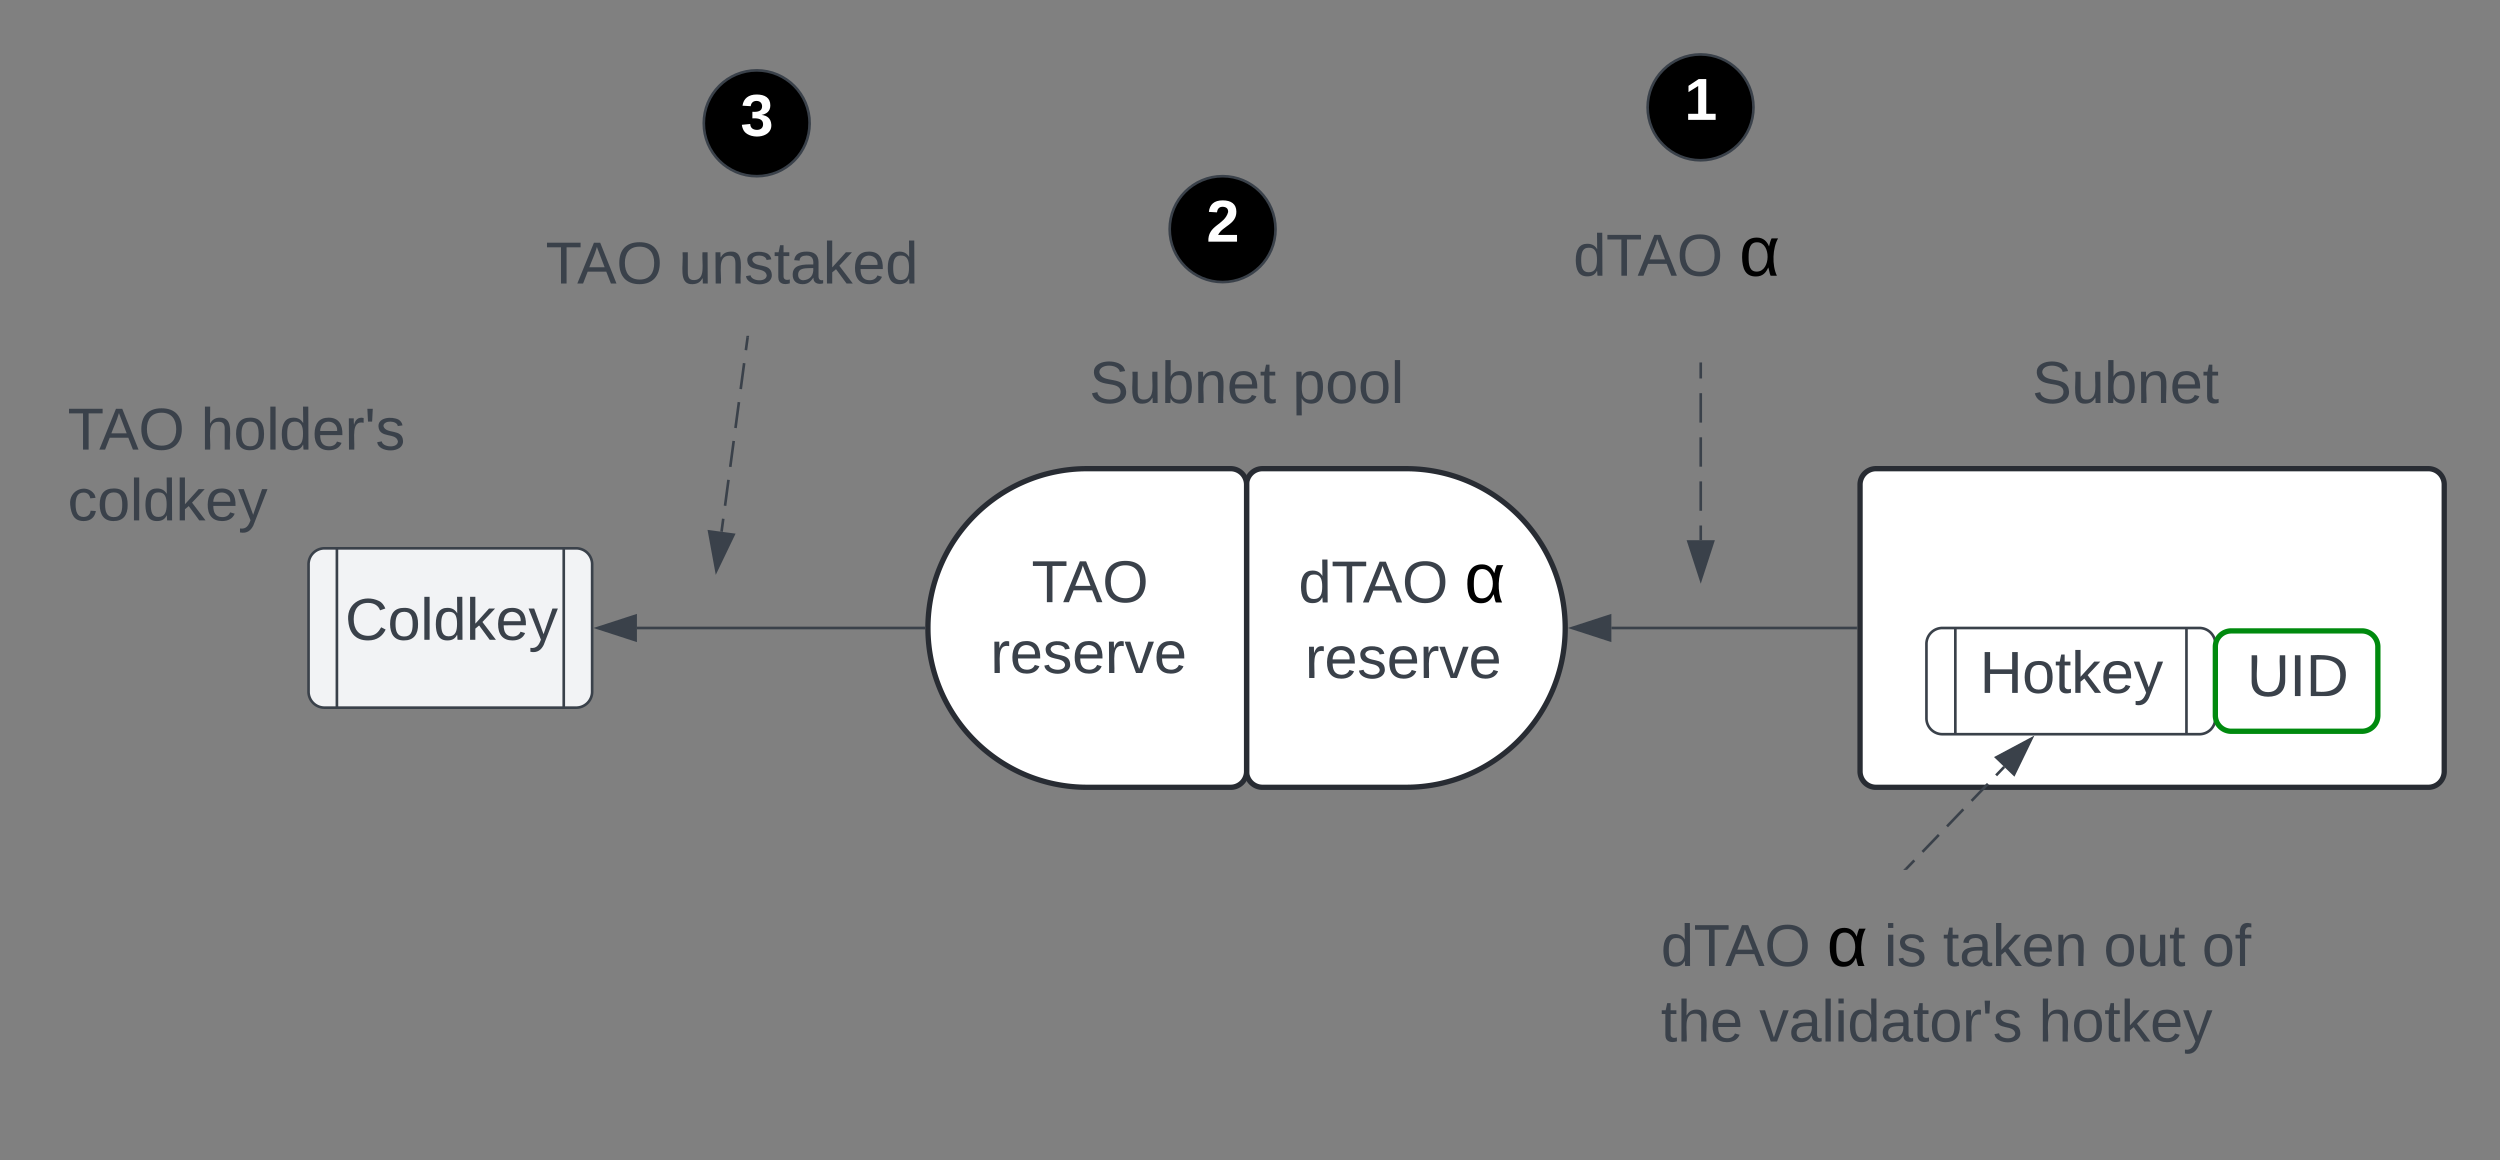 <svg xmlns="http://www.w3.org/2000/svg" xmlns:xlink="http://www.w3.org/1999/xlink" xmlns:lucid="lucid" width="941.5" height="437"><rect width="100%" height="100%" fill="#808080" stroke="none"/><g transform="translate(-79.5 36.5)" lucid:page-tab-id="0_0"><path d="M548.96 146a6 6 0 0 1 6-6h54c33.14 0 60 26.86 60 60s-26.86 60-60 60h-54a6 6 0 0 1-6-6z" stroke="#282c33" stroke-width="2" fill="#fff"/><use xlink:href="#a" transform="matrix(1,0,0,1,553.959,145) translate(14.562 45.396)"/><use xlink:href="#b" transform="matrix(1,0,0,1,553.959,145) translate(77.031 45.396)"/><use xlink:href="#c" transform="matrix(1,0,0,1,553.959,145) translate(17.025 73.84)"/><path d="M548.96 146a6 6 0 0 0-6-6h-54c-33.14 0-60 26.86-60 60s26.86 60 60 60h54a6 6 0 0 0 6-6z" stroke="#282c33" stroke-width="2" fill="#fff"/><use xlink:href="#d" transform="matrix(1,0,0,1,433.959,145) translate(34.03 45.278)"/><use xlink:href="#c" transform="matrix(1,0,0,1,433.959,145) translate(18.53 71.944)"/><path d="M780 146a6 6 0 0 1 6-6h208a6 6 0 0 1 6 6v108a6 6 0 0 1-6 6H786a6 6 0 0 1-6-6z" stroke="#282c33" stroke-width="2" fill="#fff"/><path d="M428.96 86a6 6 0 0 1 6-6h228a6 6 0 0 1 6 6v48a6 6 0 0 1-6 6h-228a6 6 0 0 1-6-6z" stroke="#000" stroke-opacity="0" stroke-width="2" fill="#fff" fill-opacity="0"/><use xlink:href="#e" transform="matrix(1,0,0,1,433.959,85) translate(55.772 30.278)"/><use xlink:href="#f" transform="matrix(1,0,0,1,433.959,85) translate(132.315 30.278)"/><path d="M195.7 176a6 6 0 0 1 6-6h94.8a6 6 0 0 1 6 6v48a6 6 0 0 1-6 6h-94.8a6 6 0 0 1-6-6z" stroke="#3a414a" fill="#f2f3f5"/><path d="M206.38 170v60m85.43-60v60" stroke="#3a414a" fill="none"/><use xlink:href="#g" transform="matrix(1,0,0,1,214.048,175) translate(-4.562 29.444)"/><path d="M280 46a6 6 0 0 1 6-6h156.96a6 6 0 0 1 6 6v38a6 6 0 0 1-6 6H286a6 6 0 0 1-6-6z" stroke="#000" stroke-opacity="0" fill="#fff" fill-opacity="0"/><use xlink:href="#h" transform="matrix(1,0,0,1,285,45) translate(0 25.278)"/><use xlink:href="#i" transform="matrix(1,0,0,1,285,45) translate(50.123 25.278)"/><path d="M700 297.08a6 6 0 0 1 6-6h228a6 6 0 0 1 6 6V374a6 6 0 0 1-6 6H706a6 6 0 0 1-6-6z" stroke="#000" stroke-opacity="0" fill="#fff" fill-opacity="0"/><use xlink:href="#j" transform="matrix(1,0,0,1,705,296.083) translate(0 31.208)"/><use xlink:href="#k" transform="matrix(1,0,0,1,705,296.083) translate(62.469 31.208)"/><use xlink:href="#l" transform="matrix(1,0,0,1,705,296.083) translate(84.049 31.208)"/><use xlink:href="#m" transform="matrix(1,0,0,1,705,296.083) translate(106.21 31.208)"/><use xlink:href="#n" transform="matrix(1,0,0,1,705,296.083) translate(166.704 31.208)"/><use xlink:href="#o" transform="matrix(1,0,0,1,705,296.083) translate(203.741 31.208)"/><use xlink:href="#p" transform="matrix(1,0,0,1,705,296.083) translate(0 59.653)"/><use xlink:href="#q" transform="matrix(1,0,0,1,705,296.083) translate(37.037 59.653)"/><use xlink:href="#r" transform="matrix(1,0,0,1,705,296.083) translate(142.284 59.653)"/><path d="M319.37 200h108.1" stroke="#3a414a" fill="none"/><path d="M304.6 200l14.27-4.63v9.26z" stroke="#3a414a" fill="#3a414a"/><path d="M427.96 200l.02.47h-.53v-.94h.53z" stroke="#3a414a" stroke-width=".05" fill="#3a414a"/><path d="M100 112.67a6 6 0 0 1 6-6h130.5a6 6 0 0 1 6 6V164a6 6 0 0 1-6 6H106a6 6 0 0 1-6-6z" stroke="#000" stroke-opacity="0" fill="#fff" fill-opacity="0"/><use xlink:href="#h" transform="matrix(1,0,0,1,105,111.667) translate(0 21.153)"/><use xlink:href="#s" transform="matrix(1,0,0,1,105,111.667) translate(50.123 21.153)"/><use xlink:href="#t" transform="matrix(1,0,0,1,105,111.667) translate(0 47.819)"/><path d="M805 206a6 6 0 0 1 6-6h96.8a6 6 0 0 1 6 6v28a6 6 0 0 1-6 6H811a6 6 0 0 1-6-6z" stroke="#3a414a" fill="#fff"/><path d="M815.88 200v40m87.04-40v40" stroke="#3a414a" fill="none"/><use xlink:href="#u" transform="matrix(1,0,0,1,823.6,205) translate(1.463 19.444)"/><path d="M913.8 207.1a6 6 0 0 1 6-6H969a6 6 0 0 1 6 6v25.8a6 6 0 0 1-6 6h-49.2a6 6 0 0 1-6-6z" stroke="#008a0e" stroke-width="2" fill="#fff" fill-opacity="0"/><use xlink:href="#v" transform="matrix(1,0,0,1,918.8,206.111) translate(6.926 19.528)"/><path d="M834.3 252.3l-3.07 3.2m-3.08 3.2l-6.16 6.4m-3.1 3.2l-6.15 6.42m-3.08 3.2l-6.16 6.4m-3.07 3.2l-3.08 3.2" stroke="#3a414a" fill="none"/><path d="M844.54 241.67l-6.55 13.5-6.7-6.44z" stroke="#3a414a" fill="#3a414a"/><path d="M797.7 291.04l-.04.04h-1.32l.67-.7z" stroke="#3a414a" stroke-width=".05" fill="#3a414a"/><path d="M686.34 200h92.16" stroke="#3a414a" fill="none"/><path d="M671.58 200l14.26-4.63v9.26z" stroke="#3a414a" fill="#3a414a"/><path d="M779 200.47h-.5v-.94h.5z" stroke="#3a414a" stroke-width=".05" fill="#3a414a"/><path d="M361.06 90.5l-.66 4.88m-.65 4.88l-1.3 9.77m-.67 4.9l-1.3 9.76m-.66 4.87l-1.3 9.77m-.67 4.88l-1.3 9.77m-.67 4.88l-.65 4.88" stroke="#3a414a" fill="none"/><path d="M361.53 90.57l-.94-.13.05-.44h.96z" stroke="#3a414a" stroke-width=".05" fill="#3a414a"/><path d="M349.27 178.4l-2.7-14.76 9.2 1.23z" stroke="#3a414a" fill="#3a414a"/><path d="M667 47a6 6 0 0 1 6-6h75.88a6 6 0 0 1 6 6v30a6 6 0 0 1-6 6H673a6 6 0 0 1-6-6z" fill="#fff" fill-opacity="0"/><g><use xlink:href="#a" transform="matrix(1,0,0,1,672,46) translate(0 21.333)"/><use xlink:href="#w" transform="matrix(1,0,0,1,672,46) translate(62.469 21.333)"/></g><path d="M720 100.5v5.54m0 5.53v11.08m0 5.54v11.06m0 5.54v11.07m0 5.54v5.55M720 100.5v-.5" stroke="#3a414a" fill="none"/><path d="M720 181.72l-4.63-14.27h9.26z" stroke="#3a414a" fill="#3a414a"/><path d="M384.4 9.93c0 11-8.9 19.93-19.92 19.93-11 0-19.93-8.92-19.93-19.93 0-11 8.92-19.93 19.93-19.93 11 0 19.93 8.92 19.93 19.93z" stroke="#3a414a"/><g><use xlink:href="#x" transform="matrix(1,0,0,1,349.548,-5) translate(8.832 19.653)"/></g><path d="M739.86 3.93c0 11-8.92 19.93-19.93 19.93-11 0-19.93-8.92-19.93-19.93 0-11 8.92-19.93 19.93-19.93 11 0 19.93 8.92 19.93 19.93z" stroke="#3a414a"/><g><use xlink:href="#y" transform="matrix(1,0,0,1,705,-11) translate(8.832 19.653)"/></g><path d="M559.86 49.8c0 11-8.92 19.93-19.93 19.93-11 0-19.93-8.93-19.93-19.94 0-11 8.92-19.94 19.93-19.94 11 0 19.93 8.93 19.93 19.94z" stroke="#3a414a"/><g><use xlink:href="#z" transform="matrix(1,0,0,1,525,34.864) translate(8.832 19.653)"/></g><path d="M760 86a6 6 0 0 1 6-6h228a6 6 0 0 1 6 6v48a6 6 0 0 1-6 6H766a6 6 0 0 1-6-6z" stroke="#000" stroke-opacity="0" stroke-width="2" fill="#fff" fill-opacity="0"/><g><use xlink:href="#A" transform="matrix(1,0,0,1,765,85) translate(79.815 30.278)"/></g><defs><path fill="#3a414a" d="M85-194c31 0 48 13 60 33l-1-100h32l1 261h-30c-2-10 0-23-3-31C134-8 116 4 85 4 32 4 16-35 15-94c0-66 23-100 70-100zm9 24c-40 0-46 34-46 75 0 40 6 74 45 74 42 0 51-32 51-76 0-42-9-74-50-73" id="B"/><path fill="#3a414a" d="M127-220V0H93v-220H8v-28h204v28h-85" id="C"/><path fill="#3a414a" d="M205 0l-28-72H64L36 0H1l101-248h38L239 0h-34zm-38-99l-47-123c-12 45-31 82-46 123h93" id="D"/><path fill="#3a414a" d="M140-251c81 0 123 46 123 126C263-46 219 4 140 4 59 4 17-45 17-125s42-126 123-126zm0 227c63 0 89-41 89-101s-29-99-89-99c-61 0-89 39-89 99S79-25 140-24" id="E"/><g id="a"><use transform="matrix(0.062,0,0,0.062,0,0)" xlink:href="#B"/><use transform="matrix(0.062,0,0,0.062,12.346,0)" xlink:href="#C"/><use transform="matrix(0.062,0,0,0.062,24.198,0)" xlink:href="#D"/><use transform="matrix(0.062,0,0,0.062,39.012,0)" xlink:href="#E"/></g><path d="M160 0c-6-11-7-31-12-42-11 26-28 46-63 46-53 0-69-39-70-98-1-60 21-100 75-100 34 0 52 20 62 45 3-14 7-29 13-41h33c-28 48-32 137-6 190h-32zM94-170c-40-2-46 34-46 75 0 39 4 76 44 74 69-3 71-145 2-149" id="F"/><use transform="matrix(0.074,0,0,0.074,0,0)" xlink:href="#F" id="b"/><path fill="#3a414a" d="M114-163C36-179 61-72 57 0H25l-1-190h30c1 12-1 29 2 39 6-27 23-49 58-41v29" id="G"/><path fill="#3a414a" d="M100-194c63 0 86 42 84 106H49c0 40 14 67 53 68 26 1 43-12 49-29l28 8c-11 28-37 45-77 45C44 4 14-33 15-96c1-61 26-98 85-98zm52 81c6-60-76-77-97-28-3 7-6 17-6 28h103" id="H"/><path fill="#3a414a" d="M135-143c-3-34-86-38-87 0 15 53 115 12 119 90S17 21 10-45l28-5c4 36 97 45 98 0-10-56-113-15-118-90-4-57 82-63 122-42 12 7 21 19 24 35" id="I"/><path fill="#3a414a" d="M108 0H70L1-190h34L89-25l56-165h34" id="J"/><g id="c"><use transform="matrix(0.062,0,0,0.062,0,0)" xlink:href="#G"/><use transform="matrix(0.062,0,0,0.062,7.346,0)" xlink:href="#H"/><use transform="matrix(0.062,0,0,0.062,19.691,0)" xlink:href="#I"/><use transform="matrix(0.062,0,0,0.062,30.802,0)" xlink:href="#H"/><use transform="matrix(0.062,0,0,0.062,43.148,0)" xlink:href="#G"/><use transform="matrix(0.062,0,0,0.062,50.494,0)" xlink:href="#J"/><use transform="matrix(0.062,0,0,0.062,61.605,0)" xlink:href="#H"/></g><g id="d"><use transform="matrix(0.062,0,0,0.062,0,0)" xlink:href="#C"/><use transform="matrix(0.062,0,0,0.062,11.852,0)" xlink:href="#D"/><use transform="matrix(0.062,0,0,0.062,26.667,0)" xlink:href="#E"/></g><path fill="#3a414a" d="M185-189c-5-48-123-54-124 2 14 75 158 14 163 119 3 78-121 87-175 55-17-10-28-26-33-46l33-7c5 56 141 63 141-1 0-78-155-14-162-118-5-82 145-84 179-34 5 7 8 16 11 25" id="K"/><path fill="#3a414a" d="M84 4C-5 8 30-112 23-190h32v120c0 31 7 50 39 49 72-2 45-101 50-169h31l1 190h-30c-1-10 1-25-2-33-11 22-28 36-60 37" id="L"/><path fill="#3a414a" d="M115-194c53 0 69 39 70 98 0 66-23 100-70 100C84 3 66-7 56-30L54 0H23l1-261h32v101c10-23 28-34 59-34zm-8 174c40 0 45-34 45-75 0-40-5-75-45-74-42 0-51 32-51 76 0 43 10 73 51 73" id="M"/><path fill="#3a414a" d="M117-194c89-4 53 116 60 194h-32v-121c0-31-8-49-39-48C34-167 62-67 57 0H25l-1-190h30c1 10-1 24 2 32 11-22 29-35 61-36" id="N"/><path fill="#3a414a" d="M59-47c-2 24 18 29 38 22v24C64 9 27 4 27-40v-127H5v-23h24l9-43h21v43h35v23H59v120" id="O"/><g id="e"><use transform="matrix(0.062,0,0,0.062,0,0)" xlink:href="#K"/><use transform="matrix(0.062,0,0,0.062,14.815,0)" xlink:href="#L"/><use transform="matrix(0.062,0,0,0.062,27.16,0)" xlink:href="#M"/><use transform="matrix(0.062,0,0,0.062,39.506,0)" xlink:href="#N"/><use transform="matrix(0.062,0,0,0.062,51.852,0)" xlink:href="#H"/><use transform="matrix(0.062,0,0,0.062,64.198,0)" xlink:href="#O"/></g><path fill="#3a414a" d="M115-194c55 1 70 41 70 98S169 2 115 4C84 4 66-9 55-30l1 105H24l-1-265h31l2 30c10-21 28-34 59-34zm-8 174c40 0 45-34 45-75s-6-73-45-74c-42 0-51 32-51 76 0 43 10 73 51 73" id="P"/><path fill="#3a414a" d="M100-194c62-1 85 37 85 99 1 63-27 99-86 99S16-35 15-95c0-66 28-99 85-99zM99-20c44 1 53-31 53-75 0-43-8-75-51-75s-53 32-53 75 10 74 51 75" id="Q"/><path fill="#3a414a" d="M24 0v-261h32V0H24" id="R"/><g id="f"><use transform="matrix(0.062,0,0,0.062,0,0)" xlink:href="#P"/><use transform="matrix(0.062,0,0,0.062,12.346,0)" xlink:href="#Q"/><use transform="matrix(0.062,0,0,0.062,24.691,0)" xlink:href="#Q"/><use transform="matrix(0.062,0,0,0.062,37.037,0)" xlink:href="#R"/></g><path fill="#3a414a" d="M212-179c-10-28-35-45-73-45-59 0-87 40-87 99 0 60 29 101 89 101 43 0 62-24 78-52l27 14C228-24 195 4 139 4 59 4 22-46 18-125c-6-104 99-153 187-111 19 9 31 26 39 46" id="S"/><path fill="#3a414a" d="M143 0L79-87 56-68V0H24v-261h32v163l83-92h37l-77 82L181 0h-38" id="T"/><path fill="#3a414a" d="M179-190L93 31C79 59 56 82 12 73V49c39 6 53-20 64-50L1-190h34L92-34l54-156h33" id="U"/><g id="g"><use transform="matrix(0.062,0,0,0.062,0,0)" xlink:href="#S"/><use transform="matrix(0.062,0,0,0.062,15.988,0)" xlink:href="#Q"/><use transform="matrix(0.062,0,0,0.062,28.333,0)" xlink:href="#R"/><use transform="matrix(0.062,0,0,0.062,33.21,0)" xlink:href="#B"/><use transform="matrix(0.062,0,0,0.062,45.556,0)" xlink:href="#T"/><use transform="matrix(0.062,0,0,0.062,56.667,0)" xlink:href="#H"/><use transform="matrix(0.062,0,0,0.062,69.012,0)" xlink:href="#U"/></g><g id="h"><use transform="matrix(0.062,0,0,0.062,0,0)" xlink:href="#C"/><use transform="matrix(0.062,0,0,0.062,11.852,0)" xlink:href="#D"/><use transform="matrix(0.062,0,0,0.062,26.667,0)" xlink:href="#E"/></g><path fill="#3a414a" d="M141-36C126-15 110 5 73 4 37 3 15-17 15-53c-1-64 63-63 125-63 3-35-9-54-41-54-24 1-41 7-42 31l-33-3c5-37 33-52 76-52 45 0 72 20 72 64v82c-1 20 7 32 28 27v20c-31 9-61-2-59-35zM48-53c0 20 12 33 32 33 41-3 63-29 60-74-43 2-92-5-92 41" id="V"/><g id="i"><use transform="matrix(0.062,0,0,0.062,0,0)" xlink:href="#L"/><use transform="matrix(0.062,0,0,0.062,12.346,0)" xlink:href="#N"/><use transform="matrix(0.062,0,0,0.062,24.691,0)" xlink:href="#I"/><use transform="matrix(0.062,0,0,0.062,35.802,0)" xlink:href="#O"/><use transform="matrix(0.062,0,0,0.062,41.975,0)" xlink:href="#V"/><use transform="matrix(0.062,0,0,0.062,54.321,0)" xlink:href="#T"/><use transform="matrix(0.062,0,0,0.062,65.432,0)" xlink:href="#H"/><use transform="matrix(0.062,0,0,0.062,77.778,0)" xlink:href="#B"/></g><g id="j"><use transform="matrix(0.062,0,0,0.062,0,0)" xlink:href="#B"/><use transform="matrix(0.062,0,0,0.062,12.346,0)" xlink:href="#C"/><use transform="matrix(0.062,0,0,0.062,24.198,0)" xlink:href="#D"/><use transform="matrix(0.062,0,0,0.062,39.012,0)" xlink:href="#E"/></g><use transform="matrix(0.074,0,0,0.074,0,0)" xlink:href="#F" id="k"/><path fill="#3a414a" d="M24-231v-30h32v30H24zM24 0v-190h32V0H24" id="W"/><g id="l"><use transform="matrix(0.062,0,0,0.062,0,0)" xlink:href="#W"/><use transform="matrix(0.062,0,0,0.062,4.877,0)" xlink:href="#I"/></g><g id="m"><use transform="matrix(0.062,0,0,0.062,0,0)" xlink:href="#O"/><use transform="matrix(0.062,0,0,0.062,6.173,0)" xlink:href="#V"/><use transform="matrix(0.062,0,0,0.062,18.519,0)" xlink:href="#T"/><use transform="matrix(0.062,0,0,0.062,29.63,0)" xlink:href="#H"/><use transform="matrix(0.062,0,0,0.062,41.975,0)" xlink:href="#N"/></g><g id="n"><use transform="matrix(0.062,0,0,0.062,0,0)" xlink:href="#Q"/><use transform="matrix(0.062,0,0,0.062,12.346,0)" xlink:href="#L"/><use transform="matrix(0.062,0,0,0.062,24.691,0)" xlink:href="#O"/></g><path fill="#3a414a" d="M101-234c-31-9-42 10-38 44h38v23H63V0H32v-167H5v-23h27c-7-52 17-82 69-68v24" id="X"/><g id="o"><use transform="matrix(0.062,0,0,0.062,0,0)" xlink:href="#Q"/><use transform="matrix(0.062,0,0,0.062,12.346,0)" xlink:href="#X"/></g><path fill="#3a414a" d="M106-169C34-169 62-67 57 0H25v-261h32l-1 103c12-21 28-36 61-36 89 0 53 116 60 194h-32v-121c2-32-8-49-39-48" id="Y"/><g id="p"><use transform="matrix(0.062,0,0,0.062,0,0)" xlink:href="#O"/><use transform="matrix(0.062,0,0,0.062,6.173,0)" xlink:href="#Y"/><use transform="matrix(0.062,0,0,0.062,18.519,0)" xlink:href="#H"/></g><path fill="#3a414a" d="M47-170H22l-4-78h33" id="Z"/><g id="q"><use transform="matrix(0.062,0,0,0.062,0,0)" xlink:href="#J"/><use transform="matrix(0.062,0,0,0.062,11.111,0)" xlink:href="#V"/><use transform="matrix(0.062,0,0,0.062,23.457,0)" xlink:href="#R"/><use transform="matrix(0.062,0,0,0.062,28.333,0)" xlink:href="#W"/><use transform="matrix(0.062,0,0,0.062,33.21,0)" xlink:href="#B"/><use transform="matrix(0.062,0,0,0.062,45.556,0)" xlink:href="#V"/><use transform="matrix(0.062,0,0,0.062,57.901,0)" xlink:href="#O"/><use transform="matrix(0.062,0,0,0.062,64.074,0)" xlink:href="#Q"/><use transform="matrix(0.062,0,0,0.062,76.42,0)" xlink:href="#G"/><use transform="matrix(0.062,0,0,0.062,83.765,0)" xlink:href="#Z"/><use transform="matrix(0.062,0,0,0.062,87.963,0)" xlink:href="#I"/></g><g id="r"><use transform="matrix(0.062,0,0,0.062,0,0)" xlink:href="#Y"/><use transform="matrix(0.062,0,0,0.062,12.346,0)" xlink:href="#Q"/><use transform="matrix(0.062,0,0,0.062,24.691,0)" xlink:href="#O"/><use transform="matrix(0.062,0,0,0.062,30.864,0)" xlink:href="#T"/><use transform="matrix(0.062,0,0,0.062,41.975,0)" xlink:href="#H"/><use transform="matrix(0.062,0,0,0.062,54.321,0)" xlink:href="#U"/></g><g id="s"><use transform="matrix(0.062,0,0,0.062,0,0)" xlink:href="#Y"/><use transform="matrix(0.062,0,0,0.062,12.346,0)" xlink:href="#Q"/><use transform="matrix(0.062,0,0,0.062,24.691,0)" xlink:href="#R"/><use transform="matrix(0.062,0,0,0.062,29.568,0)" xlink:href="#B"/><use transform="matrix(0.062,0,0,0.062,41.914,0)" xlink:href="#H"/><use transform="matrix(0.062,0,0,0.062,54.259,0)" xlink:href="#G"/><use transform="matrix(0.062,0,0,0.062,61.605,0)" xlink:href="#Z"/><use transform="matrix(0.062,0,0,0.062,65.802,0)" xlink:href="#I"/></g><path fill="#3a414a" d="M96-169c-40 0-48 33-48 73s9 75 48 75c24 0 41-14 43-38l32 2c-6 37-31 61-74 61-59 0-76-41-82-99-10-93 101-131 147-64 4 7 5 14 7 22l-32 3c-4-21-16-35-41-35" id="aa"/><g id="t"><use transform="matrix(0.062,0,0,0.062,0,0)" xlink:href="#aa"/><use transform="matrix(0.062,0,0,0.062,11.111,0)" xlink:href="#Q"/><use transform="matrix(0.062,0,0,0.062,23.457,0)" xlink:href="#R"/><use transform="matrix(0.062,0,0,0.062,28.333,0)" xlink:href="#B"/><use transform="matrix(0.062,0,0,0.062,40.679,0)" xlink:href="#T"/><use transform="matrix(0.062,0,0,0.062,51.79,0)" xlink:href="#H"/><use transform="matrix(0.062,0,0,0.062,64.136,0)" xlink:href="#U"/></g><path fill="#3a414a" d="M197 0v-115H63V0H30v-248h33v105h134v-105h34V0h-34" id="ab"/><g id="u"><use transform="matrix(0.062,0,0,0.062,0,0)" xlink:href="#ab"/><use transform="matrix(0.062,0,0,0.062,15.988,0)" xlink:href="#Q"/><use transform="matrix(0.062,0,0,0.062,28.333,0)" xlink:href="#O"/><use transform="matrix(0.062,0,0,0.062,34.506,0)" xlink:href="#T"/><use transform="matrix(0.062,0,0,0.062,45.617,0)" xlink:href="#H"/><use transform="matrix(0.062,0,0,0.062,57.963,0)" xlink:href="#U"/></g><path fill="#3a414a" d="M232-93c-1 65-40 97-104 97C67 4 28-28 28-90v-158h33c8 89-33 224 67 224 102 0 64-133 71-224h33v155" id="ac"/><path fill="#3a414a" d="M33 0v-248h34V0H33" id="ad"/><path fill="#3a414a" d="M30-248c118-7 216 8 213 122C240-48 200 0 122 0H30v-248zM63-27c89 8 146-16 146-99s-60-101-146-95v194" id="ae"/><g id="v"><use transform="matrix(0.062,0,0,0.062,0,0)" xlink:href="#ac"/><use transform="matrix(0.062,0,0,0.062,15.988,0)" xlink:href="#ad"/><use transform="matrix(0.062,0,0,0.062,22.16,0)" xlink:href="#ae"/></g><use transform="matrix(0.074,0,0,0.074,0,0)" xlink:href="#F" id="w"/><path fill="#fff" d="M128-127c34 4 56 21 59 58 7 91-148 94-172 28-4-9-6-17-7-26l51-5c1 24 16 35 40 36 23 0 39-12 38-36-1-31-31-36-65-34v-40c32 2 59-3 59-33 0-20-13-33-34-33s-33 13-35 32l-50-3c6-44 37-68 86-68 50 0 83 20 83 66 0 35-22 52-53 58" id="af"/><use transform="matrix(0.062,0,0,0.062,0,0)" xlink:href="#af" id="x"/><path fill="#fff" d="M23 0v-37h61v-169l-59 37v-38l62-41h46v211h57V0H23" id="ag"/><use transform="matrix(0.062,0,0,0.062,0,0)" xlink:href="#ag" id="y"/><path fill="#fff" d="M182-182c0 78-84 86-111 141h115V0H12c-6-101 99-100 120-180 1-22-12-31-33-32-23 0-32 14-35 34l-49-3c5-45 32-70 84-70 51 0 83 22 83 69" id="ah"/><use transform="matrix(0.062,0,0,0.062,0,0)" xlink:href="#ah" id="z"/><g id="A"><use transform="matrix(0.062,0,0,0.062,0,0)" xlink:href="#K"/><use transform="matrix(0.062,0,0,0.062,14.815,0)" xlink:href="#L"/><use transform="matrix(0.062,0,0,0.062,27.16,0)" xlink:href="#M"/><use transform="matrix(0.062,0,0,0.062,39.506,0)" xlink:href="#N"/><use transform="matrix(0.062,0,0,0.062,51.852,0)" xlink:href="#H"/><use transform="matrix(0.062,0,0,0.062,64.198,0)" xlink:href="#O"/></g></defs></g></svg>